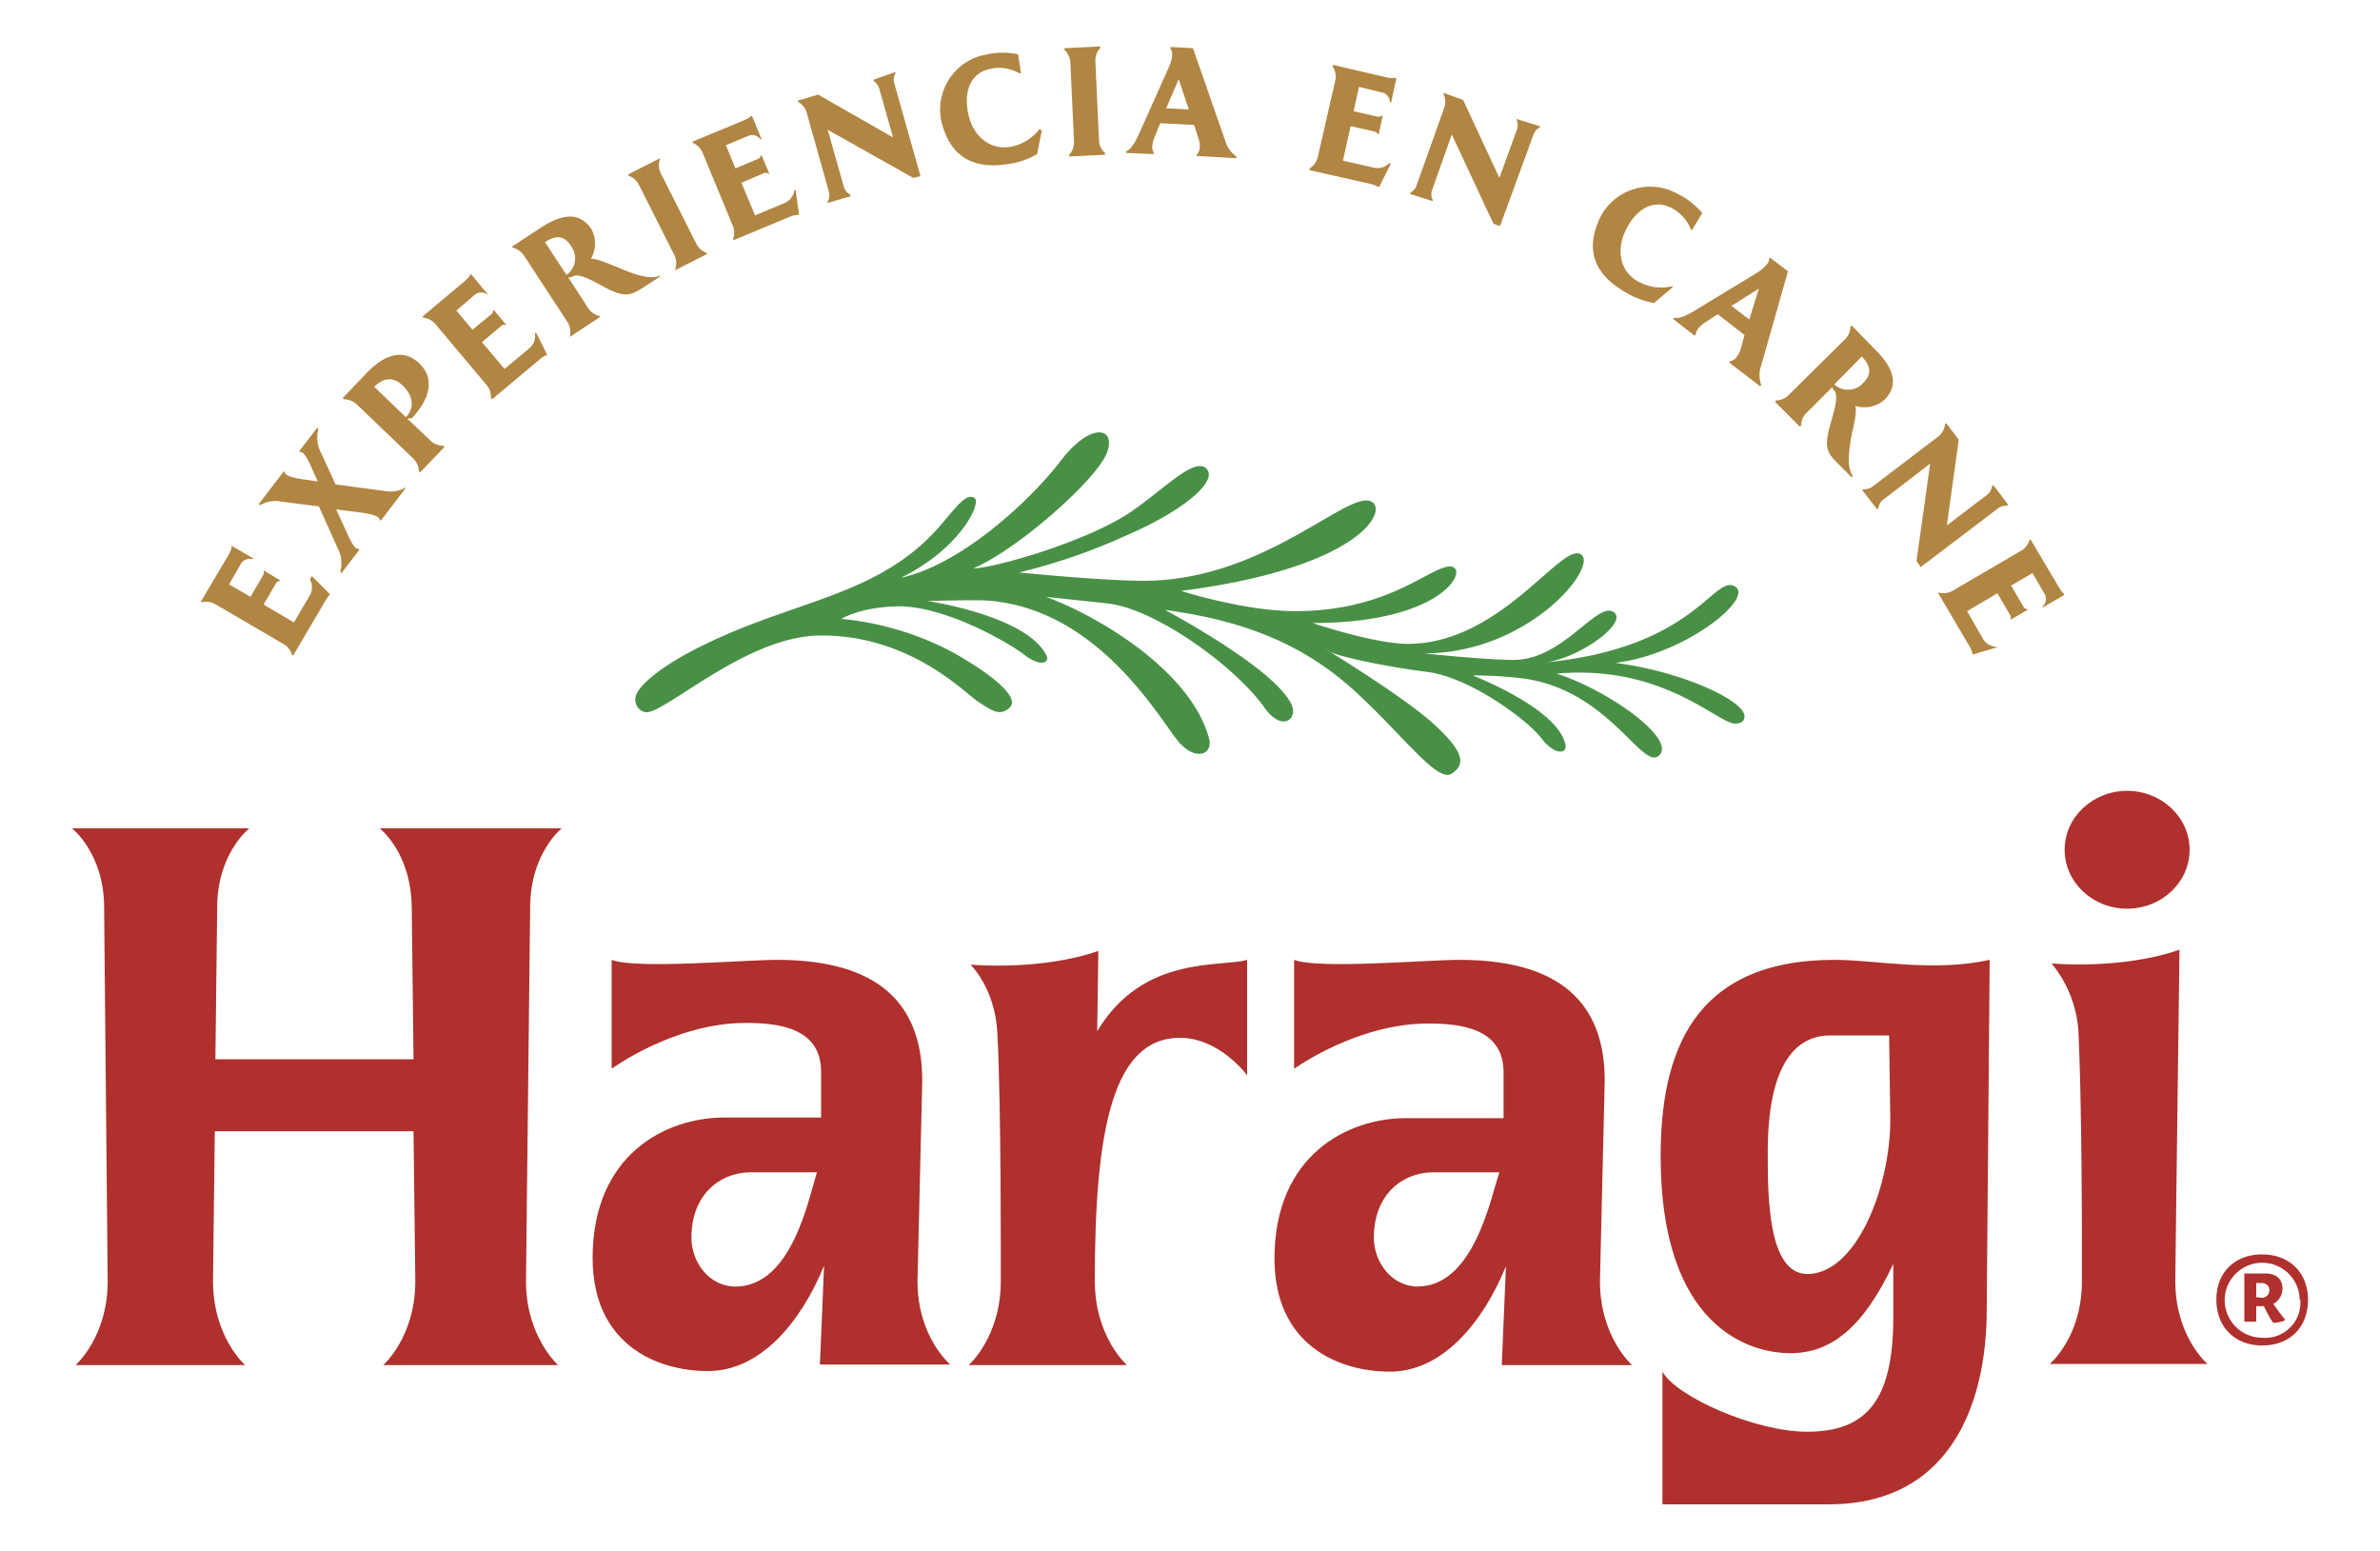 <?xml version="1.0" encoding="UTF-8"?> <svg xmlns="http://www.w3.org/2000/svg" width="400" height="260.6" viewBox="0 0 400 260.6"><title>logo-haragi</title><path d="M108.6,119.7a2.1,2.1,0,0,1-1.8-2.4c0-1.6,4.2-6.2,17.5-11.6s25.1-7.1,34.1-17.8c2.9-3.5,4.2-5,5.4-4.2s-2.4,8.5-12.4,13.4c10.1-2.2,21.7-12.9,26.9-19.7s9.6-5.5,7.6-1-14.8,15.9-22.3,19.1c2.8.1,17.6-4,25.4-8.8,5.8-3.6,11.5-10,13.7-8s-3.6,7-13,11.1a100.6,100.6,0,0,1-18.4,6.4s13.9,1.4,20.9,1.4c18,0,31.1-12.1,36.6-13.4s4,10.7-30.3,15.1c0,0,10.6,3.4,19.2,3.4,15.8,0,22.6-7.5,26-7.5s-.7,9.5-23.1,9.5c0,0,10.4,3.5,16,3.5,15.5,0,25.6-16.8,29-15.1s-8.4,16.7-26.3,16.7c0,0,10.5,1.1,15.1,1.1,8.2,0,13.9-9.7,16.7-8.1s-5.2,7.6-11.2,8.5c24.9-2.5,28-14.6,31.6-12.8s-8,11.4-20,12.9c10.6,1.3,21.7,6.2,21.7,9,0,.6-.4,1.2-1.6,1.2-2.9,0-12.1-10-30-8.4,8.3,2.6,20.1,10.8,17.3,13.7s-8.4-11-23-12.9a69.5,69.5,0,0,0-8.4-.5s14.5,5.6,15.6,11.7c.3,1.4-1.7,1.9-4.1-1.2s-12-10.2-19.2-11.1-14.8-2.6-16.1-3.3l-1.2-.7s13.5,8.2,18.5,12.8,5.4,6.7,3,8.3-8.1-6.3-15.9-13.5-17.2-12-32.3-14c0,0,18.7,9.9,21.3,16,1,2.3-1.6,4.6-4.6.4-4.8-6.8-18.2-16.6-26.4-17.5l-10.3-1.1c8.5,3.1,24.3,12.3,27.4,23.8.7,2.5-2,3.9-4.9.8s-13.4-22.9-32.8-24c-2.6-.1-9.6.1-9.6.1s16.4,2.4,19.9,9c.8,1.5-1,2.1-3.7,0s-13.7-8.4-21.6-8.1c-6.1.2-9.1,2.1-9.1,2.1a50,50,0,0,1,18.7,5.6c7.1,4,11.3,7.7,9.6,9.3s-3.1.4-5.2-.9-11.3-11.2-26.3-11.2C125.8,106.6,112.1,119.7,108.6,119.7Z" fill="#499047"></path><path d="M63.8,139.2s5.3,4,5.4,13.3l.3,25.5H36.2l.3-25.5c0-9.1,5.4-13.3,5.4-13.3H12.1s5.4,4.2,5.4,13.3l.6,62.8c0,9.4-5.4,14.1-5.4,14.1H41.2s-5.4-4.7-5.4-14.1l.3-25.2H69.5l.3,25.2c0,9.4-5.4,14.1-5.4,14.1H93.8s-5.4-4.8-5.4-14.1l.7-62.8c0-9.1,5.3-13.3,5.3-13.3Z" fill="#af302c"></path><ellipse cx="357.5" cy="142.8" rx="10.5" ry="9.9" fill="#af302c"></ellipse><path d="M365.6,215.3c0-1.8.7-55.7.7-55.7-9.8,3.4-21.5,2.3-21.5,2.3a20.1,20.1,0,0,1,4.5,11.1c.7,14.5.6,42.3.6,42.3,0,9.4-5.4,13.9-5.4,13.9H371S365.6,224.6,365.6,215.3Z" fill="#af302c"></path><path d="M184.4,173.3l.2-13.5c-9.8,3.4-21.5,2.3-21.5,2.3s4,3.8,4.5,11.1c.7,12,.6,42.1.6,42.1,0,9.4-5.4,14.1-5.4,14.1h26.6s-5.4-4.7-5.4-14.2c0-25.3,3-40.8,14.3-40.8,6.7,0,11.3,6.3,11.3,6.3V161.3C205.2,162.6,192.1,160.4,184.4,173.3Z" fill="#af302c"></path><path d="M387.9,218.4c0,4.7-3.1,7.7-7.7,7.7s-7.7-3.1-7.7-7.7,3.1-7.6,7.7-7.6S387.9,213.9,387.9,218.4Zm-1.4,0a6.3,6.3,0,1,0-6.3,6.4A5.9,5.9,0,0,0,386.6,218.4Zm-4.5.6a33.3,33.3,0,0,0,2,2.7v.2a6,6,0,0,1-1.9.4l-.2-.2a22.5,22.5,0,0,1-1.4-2.6h-1.3v2.6h-2v-8.1h3.5c1.8,0,2.9.9,2.9,2.5A2.9,2.9,0,0,1,382.1,219.1Zm-1.6-.9c.7-.3,1-.6,1-1.3s-.5-1.2-1.4-1.2h-.8v2.4Z" fill="#af302c"></path><path d="M154.2,215.3l.8-33.7c0-11.4-5.7-20.3-24.4-20.3-5.5,0-23.7,1.6-27.8,0v18.3s10.5-7.7,22.5-7.7c5.3,0,12.7.7,12.7,8.2v7.7H121.7c-9.8,0-22.1,6.2-22.1,23.6,0,14.4,10.6,19,19.4,19s15.6-8.2,19.5-17.7l-.7,16.6h21.9S154.2,224.7,154.2,215.3Zm-30.6.9c-4.4,0-7.4-4.1-7.4-8.2,0-7.1,4.6-10.9,9.8-11h11.3C135.9,201.4,133.1,216.2,123.6,216.2Z" fill="#af302c"></path><path d="M268.9,215.3l.8-33.7c0-11.4-5.7-20.3-24.4-20.3-5.5,0-23.7,1.6-27.8,0v18.3S228,172,240,172c5.3,0,12.7.7,12.7,8.2v7.7H236.3c-9.8,0-22.1,6.2-22.1,23.6,0,14.4,10.6,19,19.4,19s15.6-8.2,19.5-17.7l-.7,16.6h21.9S268.9,224.7,268.9,215.3Zm-30.6.9c-4.4,0-7.4-4.1-7.4-8.2,0-7.1,4.6-10.9,9.8-11h11.3C250.5,201.4,247.7,216.2,238.2,216.2Z" fill="#af302c"></path><path d="M308.3,161.3c-23.9,0-29.2,15.8-29.2,33,0,28.7,14.9,33.1,21.8,33.1s12.3-4.4,17.3-15v8.9c0,13.8-4.3,19.3-14.5,19.3-8.7,0-22-5.9-24.3-10.1v22.3h27.9c21.5,0,26.6-18.5,26.6-32.6l.5-58.9C324.8,163.4,315.3,161.3,308.3,161.3Zm-4.5,52.8c-6.7,0-6.7-13.1-6.7-20.5,0-16.8,6.1-19.6,10.5-19.6h9.9l.2,14.2C317.7,199.3,312.1,214.1,303.7,214.1Z" fill="#af302c"></path><path d="M52.4,96.8l3,3v.2c-.3.2-.8,1.1-.8,1.1l-5.3,9h-.2a3.1,3.1,0,0,0-1.5-1.9l-11.3-6.6a3.1,3.1,0,0,0-2.4-.4h-.2l4.5-7.6s.8-1.3.7-1.7v-.2l3.6,2.1v.2a1.7,1.7,0,0,0-2.1.9l-1.9,3.3,3.6,2.1,2.1-3.6a.9.9,0,0,0,.1-.8h.1l2.8,1.7h-.1a.9.9,0,0,0-.7.4l-2.1,3.6,5.1,3,2.7-4.6a2.7,2.7,0,0,0,0-2.6Z" fill="#b18542"></path><path d="M68.2,82,64,87.5l-.2-.2c0-.4-.8-.8-2.7-1.1l-4.6-.6,2.1,4.6c.6,1.2,1.1,2.1,1.6,2l.2.2-3,3.9-.2-.2a5.6,5.6,0,0,0-.5-4.1l-3.1-6.9-6.3-.8a5,5,0,0,0-3.6.6l-.2-.2,4.2-5.5.2.2c0,.4.8.8,2.7,1.1l2.8.4-1.3-2.9c-.6-1.2-1.1-2.1-1.6-2l-.2-.2,3-3.9.2.2a5.6,5.6,0,0,0,.5,4.1l2.4,5.2,8.2,1.1a5.1,5.1,0,0,0,3.6-.6Z" fill="#b18542"></path><path d="M68.5,70.4l3.8,3.6a3,3,0,0,0,2.2.9l.2.2-4.1,4.3-.2-.2a3.1,3.1,0,0,0-1-2.2L60,68a3.1,3.1,0,0,0-2.2-.9l-.2-.2,4.1-4.3c3.1-3.2,6.2-4,8.8-1.5s1.8,5.9-1.3,9.2h-.6ZM62.9,65l5.3,5.1.2-.2c1.1-1.2,1.2-3.2-.6-5S64.3,63.6,62.9,65Z" fill="#b18542"></path><path d="M90.1,55.9,92,59.7h-.2a3.7,3.7,0,0,0-1.1.7l-8,6.7-.2-.2a3.1,3.1,0,0,0-.8-2.3l-8.4-10a3.1,3.1,0,0,0-2.1-1.2l-.2-.2,6.8-5.7s1.2-1,1.3-1.4h.1L82,49.5h-.1a1.7,1.7,0,0,0-2.3.2l-2.9,2.5,2.7,3.2,3.2-2.6a.9.9,0,0,0,.3-.7h.1l2.1,2.5H85a.9.9,0,0,0-.8.2L81,57.5,84.8,62,89,58.5a2.7,2.7,0,0,0,.9-2.5Z" fill="#b18542"></path><path d="M110.9,46.3v.2l-3.1,2c-1.9,1.2-3,1.5-6.3-.3S97,45.9,96,46.6h-.5l3.3,5.1a3,3,0,0,0,2,1.4v.2l-5,3.3v-.2a3.1,3.1,0,0,0-.5-2.4L88.1,43a3.1,3.1,0,0,0-2-1.4v-.2l4.9-3.2c3.7-2.4,6.5-2.5,8.4.3a5.1,5.1,0,0,1-.1,5c.9-.1,2.7.7,4.7,1.5C108.1,46.8,109.9,46.8,110.9,46.3Zm-15.7-.1a3.4,3.4,0,0,0,.8-4.8c-1.1-1.8-2.5-2-4.4-.7Z" fill="#b18542"></path><path d="M111.1,29.2,117,40.9a3,3,0,0,0,1.8,1.6v.2l-5.3,2.7v-.2a3.1,3.1,0,0,0-.2-2.4l-5.9-11.7a3.1,3.1,0,0,0-1.8-1.6v-.2l5.3-2.7v.2A3,3,0,0,0,111.1,29.2Z" fill="#b18542"></path><path d="M133.7,31.9l.6,4.2h-.2a3.7,3.7,0,0,0-1.3.3l-9.6,4v-.2a3.1,3.1,0,0,0-.1-2.4l-5-12.1a3.1,3.1,0,0,0-1.7-1.7v-.2l8.2-3.4s1.5-.6,1.6-.9h.2l1.6,3.9h-.2a1.7,1.7,0,0,0-2.2-.5L122,24.4l1.6,3.9,3.8-1.6a.9.9,0,0,0,.5-.6h.1l1.3,3.1h-.1a.9.9,0,0,0-.8-.1l-3.8,1.6,2.3,5.5,5-2.1a2.7,2.7,0,0,0,1.6-2.1Z" fill="#b18542"></path><path d="M150.5,12.1v.2a2.2,2.2,0,0,0-.2,1.7l4.4,15.6-1.2.3-14.4-8.1,2.7,9.5a2.1,2.1,0,0,0,1.1,1.4V33l-3.8,1.1v-.2a2.2,2.2,0,0,0,.2-1.7l-3.7-13.2a3,3,0,0,0-1.5-1.9v-.2l3.4-1,12.6,7.2-2.3-8.1a2.2,2.2,0,0,0-1-1.4v-.2Z" fill="#b18542"></path><path d="M175.1,21.9l-.8,4a13.4,13.4,0,0,1-5.1,1.7c-6.1.9-9.4-1.7-10.8-6.5a9.4,9.4,0,0,1,6.7-11.8l1.5-.3a13.8,13.8,0,0,1,4.5.1l.5,3.2h-.3a6.9,6.9,0,0,0-5.4-.6c-3.5,1.1-3.9,4.9-3,8.1s3.6,5.6,7.3,4.8a8,8,0,0,0,4.5-2.9Z" fill="#b18542"></path><path d="M184.1,10.4l.6,13.1a3,3,0,0,0,1,2.2v.3l-6,.3v-.3a3.1,3.1,0,0,0,.8-2.3l-.6-13.1a3.1,3.1,0,0,0-1-2.2V8.1l6-.3v.3A3,3,0,0,0,184.1,10.4Z" fill="#b18542"></path><path d="M201.1,26.2V26c.5-.4.8-1.3.3-2.8l-.7-2.2-5.7-.3-.9,2.2c-.5,1.2-.6,2.2-.2,2.7v.3l-4.6-.2v-.3c.7-.2,1.4-1.4,2-2.6l5.1-11.4c.9-2,.6-3,.3-3.2V7.9l3.8.2,5.4,15.5a4.9,4.9,0,0,0,1.9,2.7v.3Zm-1.3-7.8-1.7-5.1-2.1,4.9Z" fill="#b18542"></path><path d="M233.7,27.6l-1.9,3.8h-.2a3.6,3.6,0,0,0-1.3-.5l-10.2-2.3v-.3a3.1,3.1,0,0,0,1.4-2l2.9-12.7a3.1,3.1,0,0,0-.4-2.4v-.3l8.6,2a5.3,5.3,0,0,0,1.9.2h.2l-.9,4.1h-.2a1.7,1.7,0,0,0-1.5-1.7l-3.7-.9-.9,4.1,4,.9a.9.9,0,0,0,.8-.2h.1l-.7,3.2h-.1a.9.9,0,0,0-.6-.5l-4-.9-1.3,5.8,5.3,1.2a2.7,2.7,0,0,0,2.5-.8Z" fill="#b18542"></path><path d="M258.8,21.2v.2a2.2,2.2,0,0,0-1.1,1.3L252.1,38l-1.1-.4-7-15-3.3,9.3a2.1,2.1,0,0,0,.1,1.7v.2L237,32.6v-.2a2.2,2.2,0,0,0,1.1-1.3l4.6-12.9a3,3,0,0,0-.1-2.4v-.2l3.3,1.2,6.1,13.1,2.9-8a2.2,2.2,0,0,0,0-1.7v-.2Z" fill="#b18542"></path><path d="M281.1,48.3,278,50.9a13.4,13.4,0,0,1-5-1.9c-5.3-3.1-6.3-7.2-4.4-11.7a9.4,9.4,0,0,1,12.6-5.1l1.4.7a13.8,13.8,0,0,1,3.5,2.9l-1.7,2.8h-.2a6.9,6.9,0,0,0-3.8-3.9c-3.4-1.3-6.1,1.4-7.4,4.5s-.7,6.7,2.7,8.3a8,8,0,0,0,5.4.6Z" fill="#b18542"></path><path d="M290.6,60.9l.2-.2c.6-.1,1.3-.6,1.8-2.2l.6-2.2-4.5-3.5-2,1.3c-1.1.7-1.7,1.5-1.7,2.1l-.2.2-3.6-2.8.2-.2c.7.2,1.9-.3,3.1-1l10.7-6.5c1.9-1.2,2.2-2.1,2.1-2.4l.2-.2,3,2.3L296,61.4a4.9,4.9,0,0,0,0,3.3l-.2.2Zm3.4-7.2,1.6-5.2L291,51.4Z" fill="#b18542"></path><path d="M311.4,80l-.2.2-2.6-2.6c-1.6-1.6-2-2.7-1-6.2s1.4-5.1.5-6H308v-.4l-4.3,4.3a3,3,0,0,0-1,2.2l-.2.2-4.2-4.2.2-.2a3.1,3.1,0,0,0,2.2-1l9.3-9.2a3.1,3.1,0,0,0,1-2.2l.2-.2,4.1,4.2c3.1,3.1,3.8,5.9,1.4,8.3a5.1,5.1,0,0,1-4.9,1c.3.9-.1,2.7-.6,4.9C310.4,77.3,310.7,79,311.4,80Zm-3.1-15.4a3.4,3.4,0,0,0,4.8-.2c1.5-1.5,1.4-2.8-.2-4.5Z" fill="#b18542"></path><path d="M337.5,84.8l-.2.2a2.2,2.2,0,0,0-1.6.5l-12.9,9.8-.7-1,2.3-16.4-7.8,6a2.1,2.1,0,0,0-.9,1.5l-.2.2L313,82.4l.2-.2a2.2,2.2,0,0,0,1.6-.5l10.9-8.3a3,3,0,0,0,1.2-2.1l.2-.2,2.1,2.8-2,14.4,6.7-5.1a2.2,2.2,0,0,0,.9-1.5l.2-.2Z" fill="#b18542"></path><path d="M335.6,108.8l-4.1,1.2v-.2a3.6,3.6,0,0,0-.5-1.2l-5.3-9h.2a3.1,3.1,0,0,0,2.4-.4l11.3-6.6a3.1,3.1,0,0,0,1.5-1.9h.2l4.5,7.6s.8,1.4,1.1,1.5v.2l-3.6,2.1v-.2a1.7,1.7,0,0,0,.2-2.3l-1.9-3.3-3.6,2.1,2.1,3.6a.9.9,0,0,0,.7.4h.1l-2.9,1.7h-.1a.9.9,0,0,0-.1-.8l-2.1-3.6-5.1,3,2.7,4.7a2.7,2.7,0,0,0,2.3,1.3Z" fill="#b18542"></path></svg> 